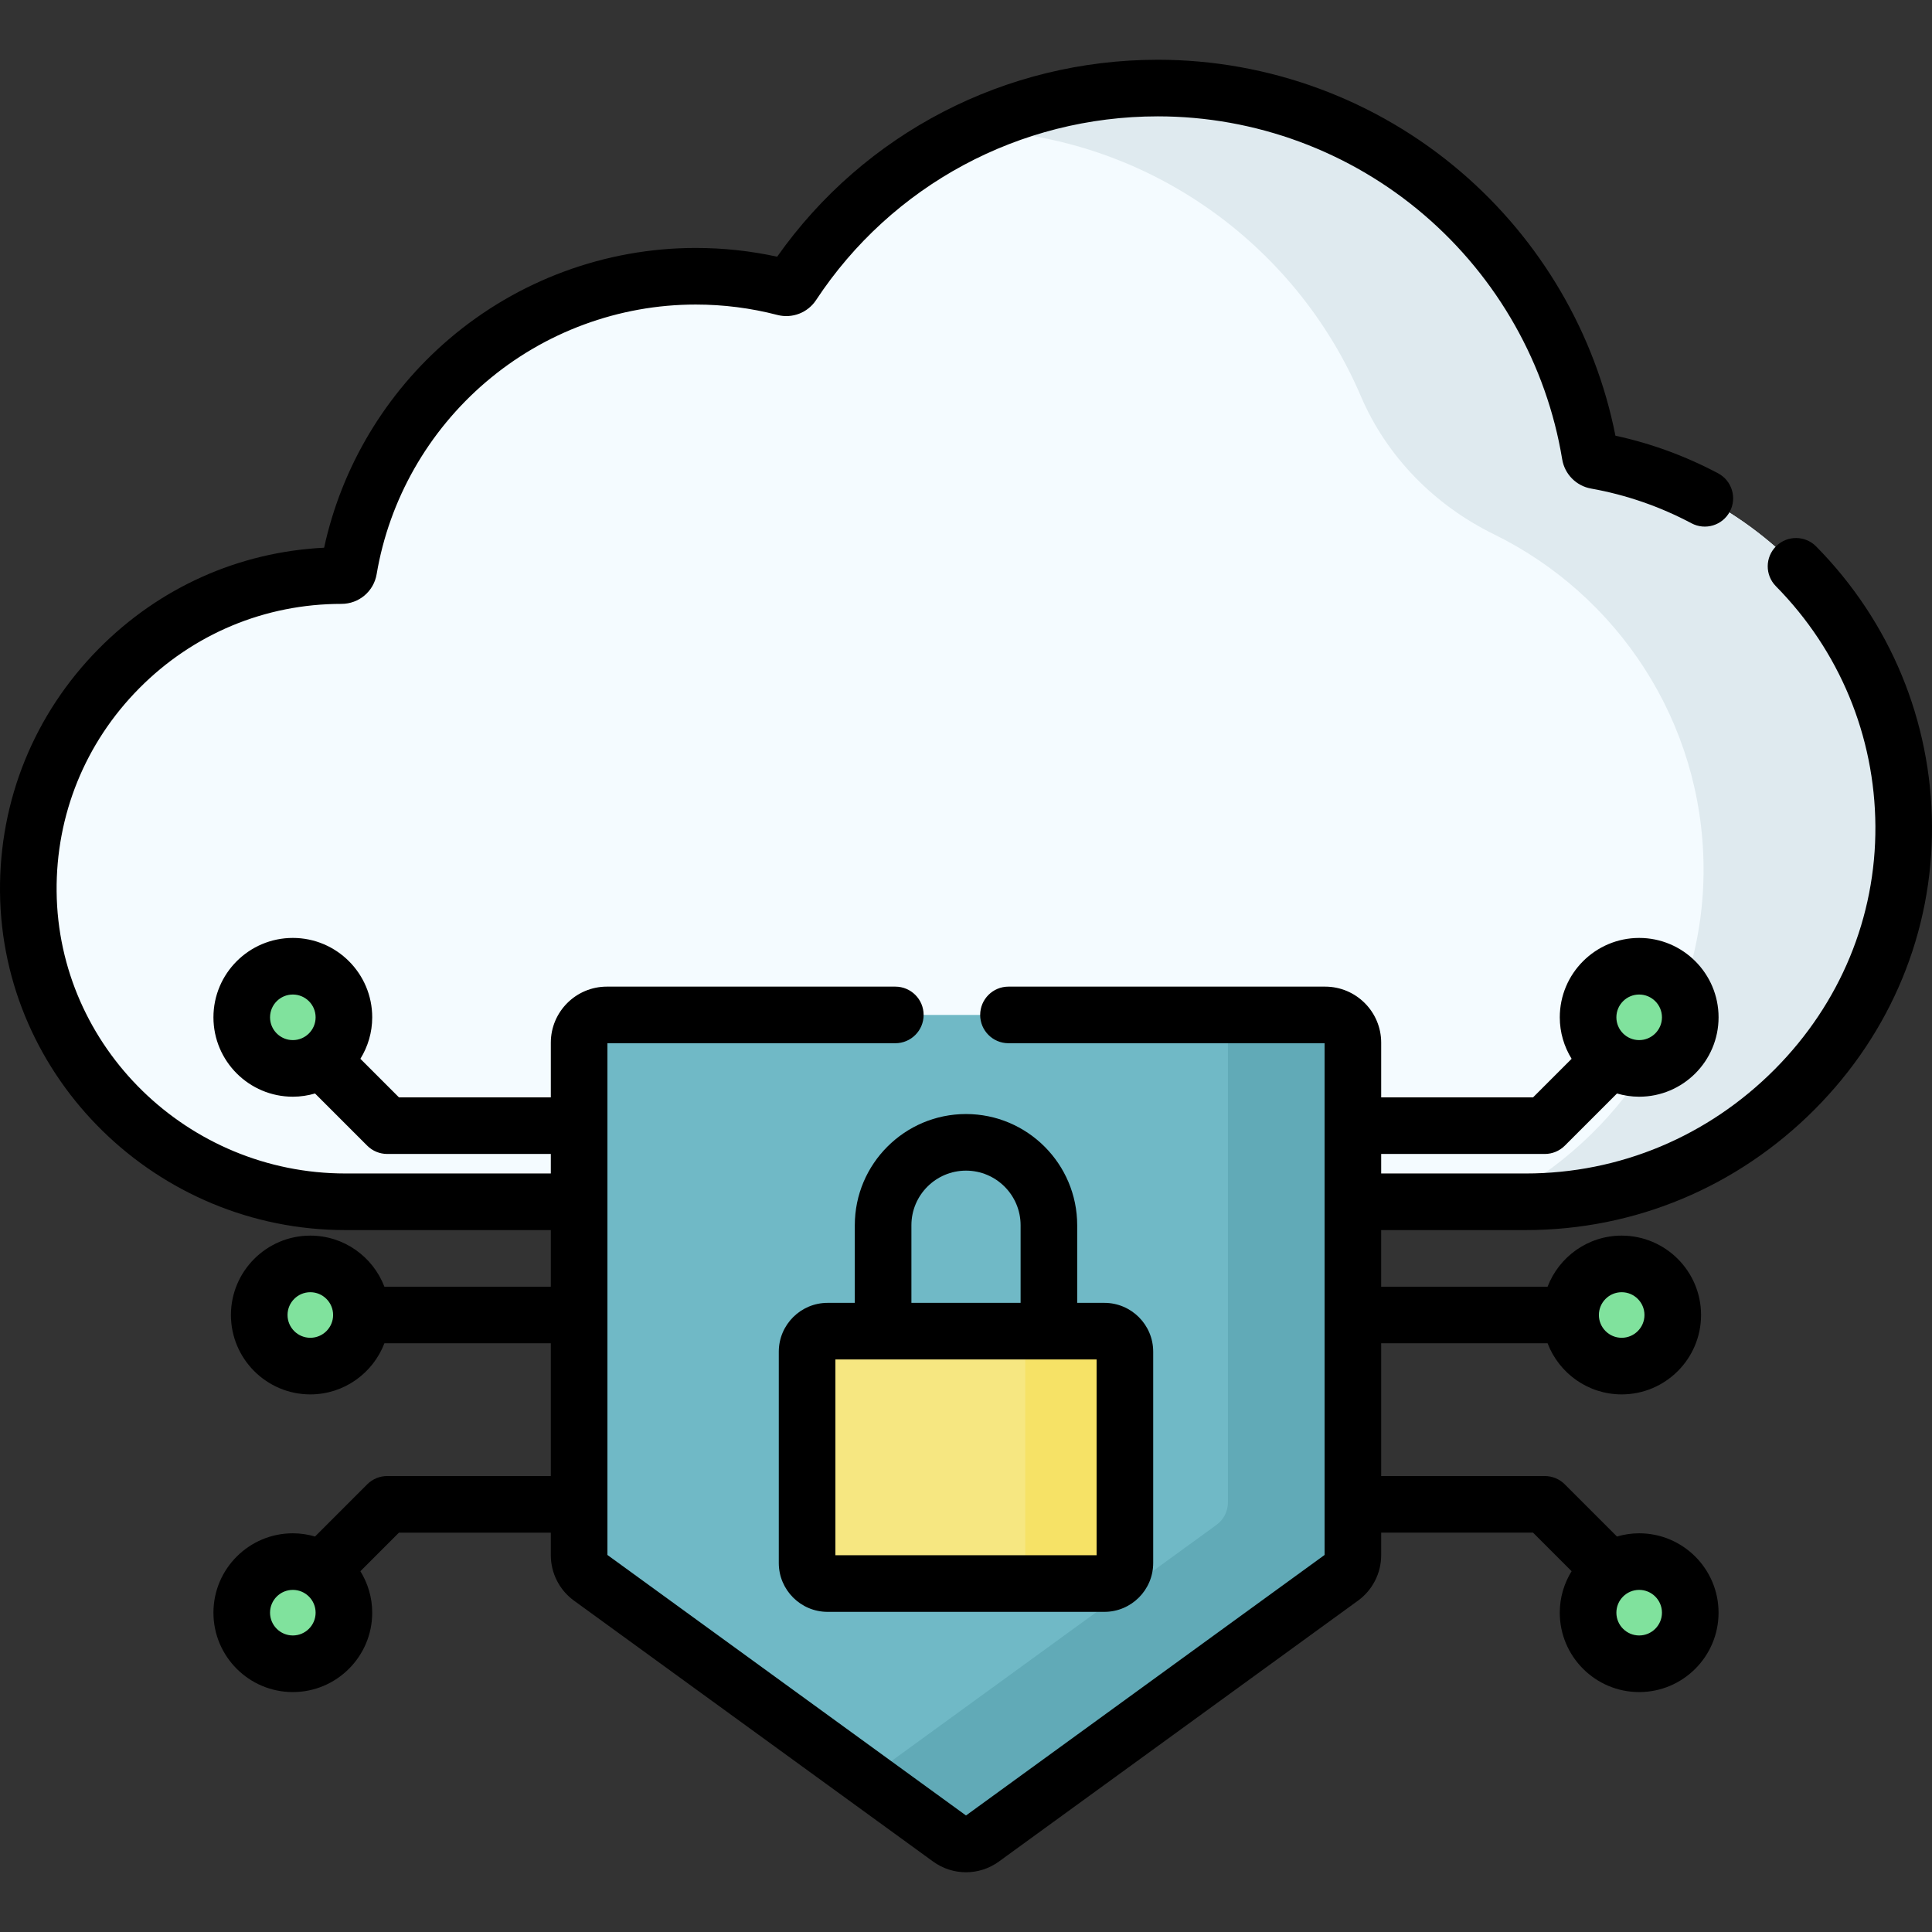 <svg id="Capa_1" enable-background="new 0 0 512 512" height="512" viewBox="0 0 512 512" width="512" xmlns="http://www.w3.org/2000/svg"><rect x="0" y="0" width="512" height="512" fill="#333333" stroke="none"/><g><path d="m306.842 23.333c57.569 0 105.487 42.123 114.555 97.163.134.814.763 1.449 1.575 1.594 46.085 8.225 81.221 48.453 81.526 96.792.346 54.781-45.401 99.602-100.182 99.602h-312.784c-45.682 0-83.586-36.477-84.028-82.157-.446-46.126 36.947-83.793 82.97-83.793h.017c.96 0 1.772-.685 1.932-1.632 7.428-44.039 45.837-77.695 91.956-77.695 8.012 0 15.901 1.014 23.52 2.998.806.21 1.647-.112 2.105-.807 21.102-32.004 57.121-52.065 96.838-52.065z" fill="#f4fbff"/><g><path d="m422.973 122.091c-.813-.145-1.442-.781-1.576-1.596-9.069-55.039-56.986-97.162-114.555-97.162-17.552 0-34.379 3.924-49.518 11.059 46.381 1.388 86.015 30.111 103.305 70.573 6.866 16.068 19.564 28.927 35.256 36.613 32.706 16.019 55.332 49.555 55.577 88.304.243 38.471-22.247 72.029-54.634 88.602h7.489c55.103 0 100.53-44.5 100.182-99.602-.307-48.339-35.442-88.566-81.526-96.791z" fill="#dfeaef"/></g><g><g><path d="m260.321 487.253 95.174-69.148c1.904-1.383 3.031-3.595 3.031-5.948v-135.837c0-4.06-3.292-7.352-7.352-7.352h-190.348c-4.06 0-7.352 3.292-7.352 7.352v135.837c0 2.353 1.127 4.565 3.031 5.948l95.174 69.148c2.576 1.872 6.066 1.872 8.642 0z" fill="#70b9c6"/><path d="m351.174 268.968h-25.758v129.189c0 2.353-1.127 4.565-3.031 5.948l-92.576 67.26 21.868 15.888c2.577 1.872 6.066 1.872 8.643 0l95.174-69.148c1.904-1.383 3.031-3.595 3.031-5.948v-135.837c.001-4.061-3.29-7.352-7.351-7.352z" fill="#61aab7"/><g><path d="m292.67 419.659h-73.34c-3.004 0-5.44-2.435-5.44-5.44v-56.01c0-3.004 2.435-5.44 5.44-5.44h73.34c3.004 0 5.44 2.435 5.44 5.44v56.01c0 3.005-2.436 5.44-5.44 5.44z" fill="#f6e781"/><path d="m292.67 352.77h-26.402c3.004 0 5.44 2.435 5.44 5.44v56.01c0 3.004-2.435 5.44-5.44 5.44h26.402c3.004 0 5.44-2.435 5.44-5.44v-56.01c0-3.005-2.436-5.44-5.44-5.44z" fill="#f6e266"/></g></g><g><g><g><g><circle cx="434.397" cy="269.6" fill="#80e29d" r="13.539"/></g><g><circle cx="434.397" cy="427.376" fill="#80e29d" r="13.539"/></g></g><g><circle cx="429.761" cy="348.488" fill="#80e29d" r="13.539"/></g></g><g><g><g><circle cx="77.603" cy="269.6" fill="#80e29d" r="13.539"/></g><g><circle cx="77.603" cy="427.376" fill="#80e29d" r="13.539"/></g></g><g><circle cx="82.238" cy="348.488" fill="#80e29d" r="13.539"/></g></g></g></g><g><path d="m404.316 325.985c28.899 0 56.134-11.39 76.685-32.071 20.167-20.295 31.175-46.958 30.997-75.077-.176-27.838-11.076-54.126-30.693-74.021-2.91-2.95-7.659-2.982-10.606-.075-2.949 2.908-2.983 7.657-.075 10.606 16.857 17.097 26.225 39.678 26.375 63.585.152 24.095-9.308 46.97-26.637 64.409-17.715 17.827-41.17 27.645-66.045 27.645h-38.29v-5.172h43.355c1.989 0 3.896-.79 5.304-2.196l13.83-13.83c1.869.546 3.839.853 5.882.853 11.601 0 21.039-9.438 21.039-21.039s-9.438-21.039-21.039-21.039-21.039 9.438-21.039 21.039c0 4.032 1.16 7.79 3.135 10.994l-10.218 10.219h-40.249v-14.495c0-8.189-6.662-14.852-14.852-14.852h-83.919c-4.143 0-7.5 3.357-7.5 7.5s3.357 7.5 7.5 7.5h83.771v135.613l-95.027 69.041-95.027-69.041v-135.613h76.296c4.143 0 7.5-3.357 7.5-7.5s-3.357-7.5-7.5-7.5h-76.443c-8.189 0-14.853 6.662-14.853 14.852v14.493h-40.248l-10.219-10.219c1.975-3.204 3.135-6.961 3.135-10.993 0-11.601-9.438-21.039-21.038-21.039s-21.039 9.438-21.039 21.039 9.438 21.039 21.039 21.039c2.043 0 4.013-.307 5.882-.853l13.83 13.83c1.407 1.406 3.314 2.196 5.304 2.196h43.354v5.172h-54.441c-41.8 0-76.13-33.523-76.527-74.729-.197-20.271 7.569-39.387 21.869-53.825 14.302-14.442 33.338-22.396 53.617-22.396 4.636 0 8.559-3.317 9.327-7.885 3.328-19.727 13.607-37.806 28.944-50.906 15.504-13.244 35.256-20.537 55.616-20.537 7.328 0 14.605.928 21.64 2.759 3.908 1.009 8.028-.572 10.248-3.939 20.104-30.49 53.964-48.693 90.576-48.693 25.857 0 50.924 9.282 70.583 26.136 19.452 16.676 32.439 39.67 36.571 64.744.648 3.942 3.728 7.062 7.658 7.761 9.284 1.656 18.242 4.754 26.626 9.206 3.659 1.939 8.198.551 10.142-3.106 1.942-3.658.552-8.199-3.106-10.142-8.611-4.572-17.746-7.919-27.21-9.971-5.35-27.064-19.78-51.76-40.917-69.881-22.377-19.183-50.911-29.747-80.347-29.747-40.355 0-77.777 19.438-100.89 52.196-7.058-1.542-14.297-2.322-21.574-2.322-23.93 0-47.141 8.569-65.358 24.13-16.835 14.38-28.481 33.881-33.125 55.311-22.575 1.12-43.619 10.51-59.68 26.727-17.137 17.304-26.446 40.219-26.211 64.524.478 49.397 41.536 89.585 91.527 89.585h54.441v15.003h-44.102c-3.03-7.903-10.676-13.538-19.632-13.538-11.601 0-21.039 9.438-21.039 21.038s9.438 21.039 21.039 21.039c8.956 0 16.602-5.636 19.632-13.539h44.102v35.176h-43.354c-1.989 0-3.896.79-5.304 2.196l-13.83 13.83c-1.869-.546-3.839-.853-5.882-.853-11.601 0-21.039 9.438-21.039 21.039s9.438 21.039 21.039 21.039 21.038-9.438 21.038-21.039c0-4.032-1.16-7.789-3.135-10.993l10.219-10.219h40.248v5.993c0 4.74 2.289 9.232 6.123 12.016l95.174 69.149c2.611 1.896 5.67 2.845 8.729 2.845 3.06 0 6.12-.949 8.73-2.846l95.173-69.147c3.834-2.784 6.123-7.276 6.123-12.017v-5.993h40.249l10.218 10.219c-1.975 3.204-3.135 6.962-3.135 10.994 0 11.601 9.438 21.039 21.039 21.039s21.039-9.438 21.039-21.039-9.438-21.039-21.039-21.039c-2.043 0-4.013.307-5.882.853l-13.83-13.83c-1.407-1.406-3.314-2.196-5.304-2.196h-43.355v-35.176h44.102c3.03 7.903 10.677 13.539 19.633 13.539 11.601 0 21.039-9.438 21.039-21.039s-9.438-21.038-21.039-21.038c-8.956 0-16.603 5.635-19.633 13.538h-44.103v-15.003h38.293zm30.081-62.424c3.33 0 6.039 2.709 6.039 6.039s-2.709 6.039-6.039 6.039-6.039-2.709-6.039-6.039 2.709-6.039 6.039-6.039zm-362.833 6.039c0-3.33 2.709-6.039 6.039-6.039 3.329 0 6.038 2.709 6.038 6.039s-2.709 6.039-6.038 6.039c-3.33 0-6.039-2.709-6.039-6.039zm10.675 84.927c-3.33 0-6.039-2.709-6.039-6.039 0-3.329 2.709-6.038 6.039-6.038 3.329 0 6.038 2.709 6.038 6.038 0 3.33-2.709 6.039-6.038 6.039zm-4.636 78.888c-3.33 0-6.039-2.709-6.039-6.039s2.709-6.039 6.039-6.039c3.329 0 6.038 2.709 6.038 6.039s-2.709 6.039-6.038 6.039zm362.833-6.039c0 3.33-2.709 6.039-6.039 6.039s-6.039-2.709-6.039-6.039 2.709-6.039 6.039-6.039 6.039 2.709 6.039 6.039zm-10.675-84.926c3.33 0 6.039 2.709 6.039 6.038 0 3.33-2.709 6.039-6.039 6.039s-6.039-2.709-6.039-6.039c0-3.329 2.709-6.038 6.039-6.038z"/><path d="m255.999 295.23c-16.248 0-29.467 13.219-29.467 29.468v20.572h-7.203c-7.135 0-12.939 5.805-12.939 12.939v56.01c0 7.136 5.805 12.94 12.939 12.94h73.34c7.136 0 12.94-5.805 12.94-12.94v-56.01c0-7.135-5.805-12.939-12.94-12.939h-7.202v-20.572c0-16.249-13.218-29.468-29.468-29.468zm-14.466 29.468c0-7.978 6.49-14.468 14.467-14.468 7.978 0 14.468 6.49 14.468 14.468v20.572h-28.935zm49.077 87.461h-69.22v-51.89h69.22z"/></g></g></svg>